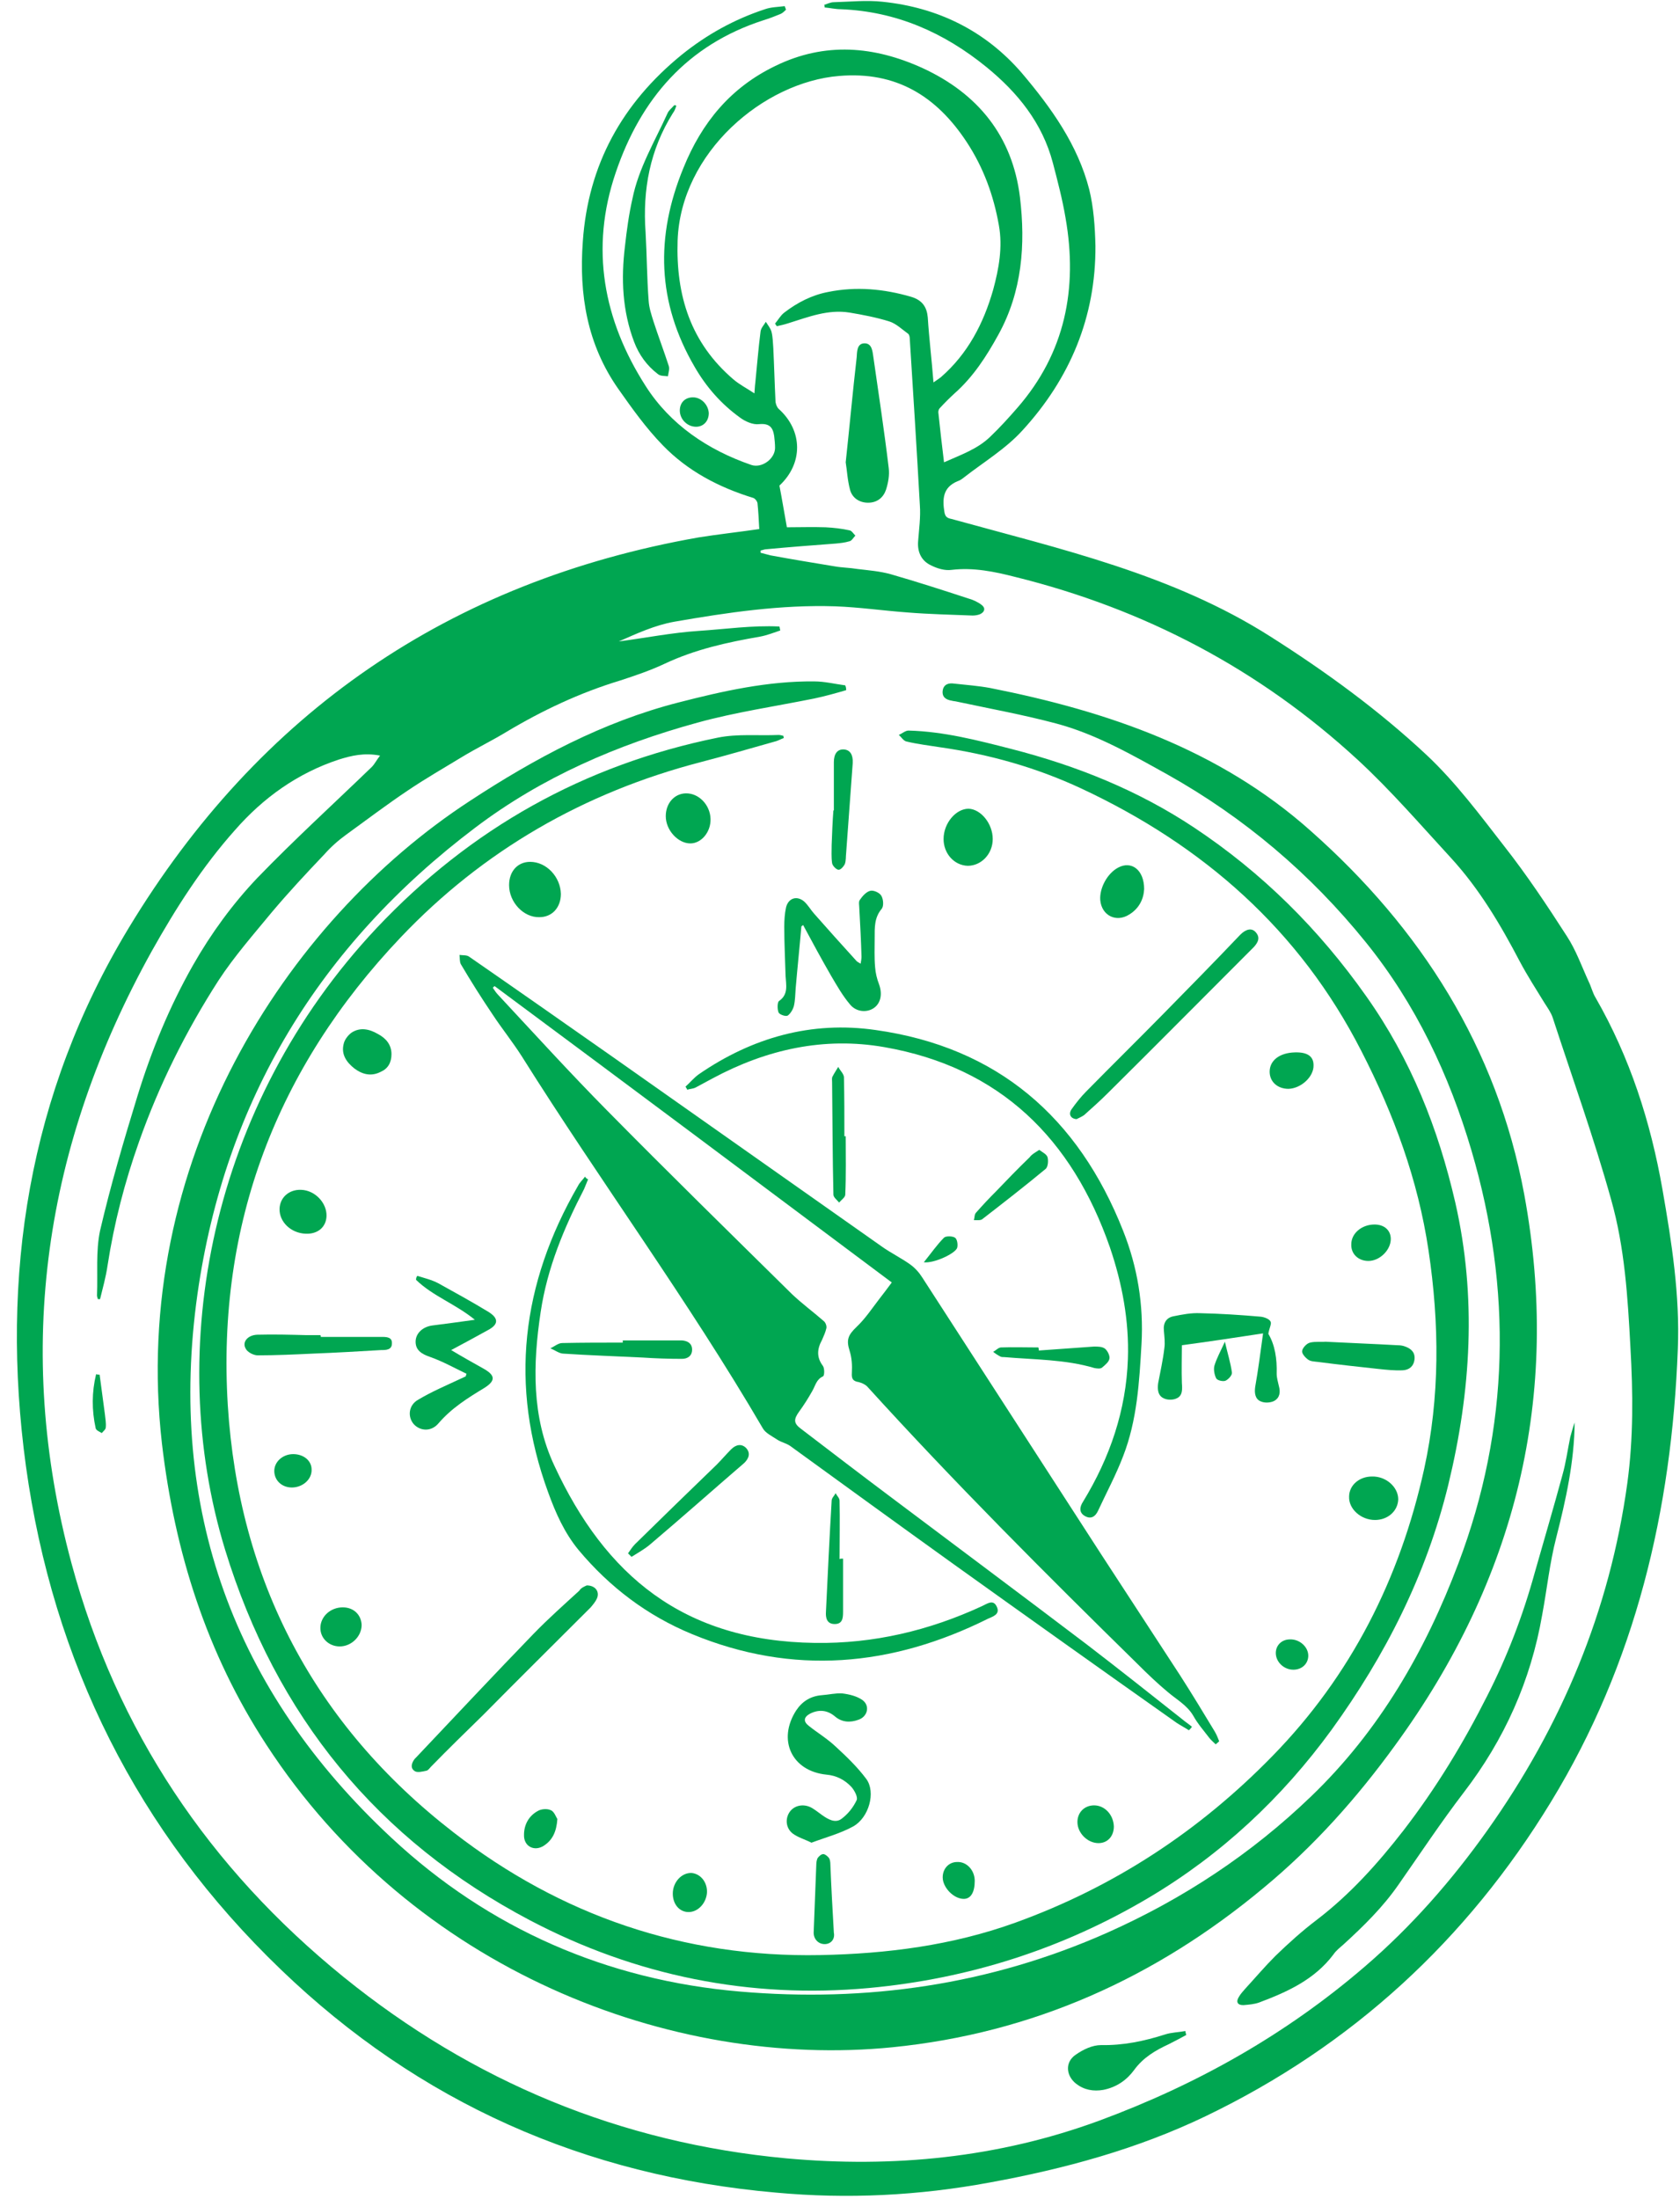 <?xml version="1.0" encoding="UTF-8" standalone="no"?><svg xmlns="http://www.w3.org/2000/svg" xmlns:xlink="http://www.w3.org/1999/xlink" fill="#00a651" height="500.9" preserveAspectRatio="xMidYMid meet" version="1" viewBox="-3.6 -0.3 382.8 500.9" width="382.8" zoomAndPan="magnify"><g id="change1_1"><path d="M169.4,120.2c-0.1-2-0.2-4-0.4-5.9c-0.1-0.5-0.6-1.1-1-1.2c-7.8-2.4-14.9-6.1-20.6-12c-3.8-3.9-7-8.4-10.1-12.8 c-7.1-10.1-9-21.5-8.1-33.6c1.2-17.5,9-31.5,22.5-42.5c5.7-4.6,12-8.1,19-10.4c1.4-0.5,3-0.5,4.5-0.7c0.1,0.3,0.2,0.5,0.3,0.8 c-0.4,0.4-0.8,0.8-1.3,1c-1.2,0.5-2.5,1-3.8,1.4c-17.4,5.6-28,17.9-33.7,34.7c-5.9,17.3-2.8,33.6,6.8,48.6 c5.6,8.8,14.2,14.6,24.1,18c2.4,0.8,5.4-1.4,5.4-3.9c0-0.9-0.1-1.8-0.2-2.7c-0.3-2-1.1-2.9-3.4-2.7c-1.4,0.2-3.2-0.6-4.4-1.5 c-4.3-3.1-7.7-7-10.3-11.5c-8.6-14.7-9-29.7-2.6-45.3c4.2-10.4,10.8-18.4,21-23.3c11.3-5.5,22.5-4.5,33.5,0.5 c12.6,5.8,20.5,15.5,22.2,29.4c1.3,10.8,0.5,21.5-4.9,31.3c-2.7,4.9-5.7,9.6-10,13.4c-1.2,1.1-2.3,2.2-3.4,3.4 c-0.2,0.2-0.3,0.6-0.3,0.9c0.4,3.7,0.8,7.4,1.3,11.4c3.8-1.7,7.6-3,10.5-5.8c2.2-2.1,4.2-4.3,6.2-6.6c10.9-12.5,13.8-27.2,11-43.2 c-0.7-4.2-1.8-8.4-2.9-12.6c-2.4-9.1-8-16-15.1-21.8c-9.7-7.9-20.6-12.7-33.2-13.2c-1.2,0-2.5-0.3-3.7-0.4c0-0.2,0-0.4-0.1-0.6 c0.7-0.2,1.4-0.6,2.2-0.6c3.7-0.1,7.5-0.5,11.1-0.1c12.6,1.3,23.4,6.6,31.7,16.2c6.7,7.9,12.8,16.4,15.4,26.6 c1,4.1,1.3,8.5,1.4,12.8c0.1,16.2-5.8,30.2-16.6,42c-3.8,4.2-8.8,7.2-13.3,10.7c-0.5,0.4-0.9,0.7-1.5,0.9c-3.4,1.4-3.5,4.1-3,7.1 c0.2,1,0.6,1.3,1.6,1.5c25,6.9,50.4,12.6,72.7,26.8c12.6,8,24.7,16.8,35.6,27c6.6,6.2,12.1,13.6,17.7,20.8 c5.1,6.5,9.7,13.4,14.2,20.4c2.1,3.2,3.4,6.9,5,10.4c0.6,1.2,0.9,2.6,1.6,3.7c7.8,13.6,12.5,28.2,15.2,43.6c2.1,12,4,24.1,3.5,36.4 c-1.4,36.7-9.6,71.5-28.9,103.1c-19.2,31.5-45.4,55.6-78.7,71.6c-15.6,7.5-32.2,12-49.2,15.1c-16.2,3-32.4,3.8-48.7,2.3 c-43.5-3.8-81.3-20.5-112.8-50.8c-32.7-31.4-51.9-70-58.1-114.7c-5.9-43.3,0.6-84.8,23.4-122.5c29.7-49.1,73.1-79,129.9-89 C160,121.4,164.6,120.9,169.4,120.2z M19.2,295.6c-0.2,0-0.3,0-0.5,0c-0.1-0.3-0.2-0.6-0.2-0.9c0.2-4.9-0.3-10,0.7-14.7 c2.4-10.3,5.4-20.5,8.5-30.6c3.2-10.4,7.3-20.4,12.7-29.9c4.1-7.2,9-13.9,14.6-19.8c8.4-8.7,17.4-16.9,26.1-25.3 c0.7-0.7,1.1-1.6,1.9-2.6c-3.6-0.7-6.5,0-9.4,0.9c-9.4,3.1-17.2,8.7-23.6,16c-7.5,8.4-13.5,17.8-19,27.6 C6.5,260.4-0.5,306.9,12.7,355.8c10.3,38.1,31.4,69.4,62,94.2c29.4,23.8,63.1,37.8,100.9,41.3c24.3,2.2,48.2-0.1,71.3-8.6 c22.2-8.2,42.5-19.6,60.5-35.1c10.6-9.1,19.8-19.6,27.9-31c16.9-23.8,27.9-50,31.9-79.1c1.4-10.3,1.3-20.6,0.7-31 c-0.6-11.3-1.3-22.7-4.4-33.6c-3.9-14-8.8-27.6-13.3-41.4c-0.4-1.2-1.2-2.3-1.9-3.4c-1.9-3.1-3.9-6.2-5.6-9.4 c-4.4-8.4-9.2-16.5-15.6-23.5c-7-7.6-13.8-15.5-21.4-22.5c-22.4-20.6-48.5-34.3-78-41.6c-4.7-1.2-9.5-2.2-14.5-1.6 c-1.5,0.2-3.2-0.3-4.6-1c-2.2-1-3.2-3-3-5.5c0.2-2.7,0.6-5.5,0.4-8.2c-0.7-12.6-1.5-25.2-2.3-37.9c0-0.4-0.1-1-0.4-1.2 c-1.4-1-2.7-2.3-4.3-2.8c-2.9-0.9-6-1.5-9-2c-4.9-0.8-9.4,1-13.9,2.4c-0.9,0.3-1.8,0.5-2.7,0.7c-0.1-0.2-0.3-0.4-0.4-0.6 c0.7-0.8,1.2-1.8,2.1-2.5c3-2.3,6.3-4,10-4.7c6.4-1.3,12.7-0.7,18.9,1.1c2.7,0.8,3.6,2.5,3.8,4.7c0.3,4.8,0.9,9.6,1.3,14.8 c0.9-0.6,1.3-0.9,1.7-1.2c6.1-5.3,9.7-12.2,11.9-19.9c1.3-4.8,2.2-9.7,1.3-14.7c-1.2-6.8-3.5-13.1-7.3-18.9 c-6.9-10.5-16.1-16.2-29.1-15.1c-17.2,1.4-36.1,17.4-36.8,37.5c-0.4,12.6,3,23.3,12.7,31.6c1.4,1.2,3,2,4.8,3.2 c0.1-1.1,0.1-1.7,0.2-2.4c0.4-3.9,0.7-7.8,1.2-11.7c0.1-0.8,0.8-1.5,1.2-2.2c0.5,0.8,1.1,1.5,1.3,2.3c0.3,1.2,0.3,2.4,0.4,3.6 c0.2,4,0.3,8.1,0.5,12.1c0,0.6,0.3,1.4,0.7,1.8c5.6,5,5.6,12.5,0.2,17.5c0.6,3.1,1.1,6.2,1.7,9.5c2.9,0,5.9-0.1,8.8,0 c1.9,0.1,3.7,0.3,5.5,0.7c0.5,0.1,0.9,0.8,1.3,1.2c-0.5,0.5-0.8,1.2-1.4,1.3c-1,0.3-2,0.4-3,0.5c-5.3,0.4-10.6,0.8-15.9,1.3 c-0.4,0-0.8,0.2-1.3,0.3c0,0.2,0,0.3,0,0.5c0.8,0.2,1.5,0.4,2.3,0.6c4.9,0.9,9.7,1.7,14.6,2.5c1.7,0.3,3.4,0.3,5.2,0.6 c2.5,0.3,5.1,0.5,7.6,1.2c5.9,1.7,11.8,3.6,17.6,5.5c1.1,0.3,2.2,0.8,3.1,1.5c0.9,0.7,0.7,1.6-0.4,2.1c-0.5,0.2-1.1,0.3-1.7,0.3 c-4.9-0.2-9.9-0.3-14.8-0.7c-5.5-0.4-11-1.2-16.5-1.4c-12.3-0.4-24.5,1.4-36.6,3.5c-4.5,0.8-8.6,2.7-12.7,4.5 c6.1-0.8,12.1-2,18.2-2.4c6.1-0.4,12.2-1.3,18.4-1c0.1,0.3,0.1,0.6,0.2,0.9c-1.5,0.5-3,1.1-4.6,1.4c-7.5,1.3-14.8,2.9-21.8,6.2 c-3.2,1.5-6.7,2.7-10.1,3.8c-9.2,2.8-17.7,6.8-25.9,11.7c-3.3,2-6.8,3.7-10.1,5.7c-4.1,2.5-8.3,4.9-12.3,7.6 c-4.8,3.2-9.4,6.7-14.1,10.1c-1.8,1.3-3.5,2.8-5,4.5c-4.1,4.3-8.1,8.6-11.9,13.1c-4.2,5.1-8.6,10.1-12.2,15.6 c-7.4,11.5-13.5,23.7-18.1,36.7c-3.3,9.3-5.7,18.6-7.2,28.3C20.5,290.7,19.8,293.1,19.2,295.6z"/></g><g id="change1_2"><path d="M150.5,23.8c-0.2,0.6-0.4,1.2-0.8,1.7c-5.2,8.3-6.9,17.4-6.2,27.1c0.3,5.2,0.3,10.4,0.7,15.6c0.1,1.6,0.6,3.1,1.1,4.7 c1.1,3.4,2.4,6.8,3.5,10.2c0.2,0.7-0.1,1.5-0.2,2.3c-0.8-0.1-1.7,0-2.3-0.5c-2.5-1.9-4.3-4.4-5.4-7.3c-2.7-7.1-3-14.4-2.1-21.8 c0.4-3.6,0.9-7.3,1.7-10.8c1.4-7,5.1-13.1,8-19.5c0.3-0.7,1-1.2,1.5-1.8C150.2,23.6,150.4,23.7,150.5,23.8z"/></g><g id="change1_3"><path d="M151.3,93.2c0-1.8,1.2-3,3-3c1.9,0,3.5,1.7,3.6,3.6c0,1.8-1.2,3.1-2.9,3.1C153,96.9,151.3,95.2,151.3,93.2z"/></g><g id="change1_4"><path d="M189.2,156.9c-2.4,0.7-4.9,1.4-7.3,1.9c-8.9,1.8-17.9,3.1-26.6,5.5c-18.2,5-35.4,12.4-50.6,23.9 c-35.5,26.8-57,62.1-63.3,106.2c-6.9,48.9,8.2,90.4,44.2,123.9c22.2,20.7,49.1,32.4,79.3,35c28.9,2.5,57-1.5,83.8-13.4 c17.3-7.7,32.9-18,46.5-31.1c15.5-14.9,26-33.1,33.5-53c11.7-30.9,12.3-62.4,3-94c-5.1-17.3-12.7-33.4-24.1-47.5 c-12.6-15.6-27.7-28.4-45.2-38.2c-8.1-4.5-16.3-9.2-25.3-11.6c-7.5-2-15.2-3.4-22.7-5c-0.4-0.1-0.8-0.1-1.1-0.2 c-1.3-0.2-2.3-0.8-2.1-2.3c0.2-1.4,1.3-1.8,2.6-1.6c2.7,0.3,5.5,0.5,8.2,1c26.8,5.3,52.2,14,73,32.5c25.2,22.3,42.5,49.5,48.7,82.8 c8.5,46-1.9,87.8-29.4,125.5c-8.7,12-18.5,23-30,32.5c-24.6,20.5-52.6,33.1-84.6,36.3c-50.3,5-109.2-17.6-142.6-68.9 c-13.6-20.8-20.9-43.9-23.8-68.6c-7.3-63.9,28-118.9,70.2-146.4c14.8-9.7,30.3-18,47.5-22.4c10.1-2.6,20.4-4.9,30.9-4.8 c2.4,0,4.8,0.6,7.1,0.9C189.2,156.3,189.2,156.6,189.2,156.9z"/></g><g id="change1_5"><path d="M175,167.8c-0.6,0.2-1.1,0.5-1.7,0.7c-5.7,1.6-11.5,3.3-17.3,4.8c-26.5,6.9-49.5,20.1-68.3,39.9 C59.4,243,45.8,278.6,48.3,319.7c2.5,40,19.8,72.9,51.5,97.4c24.4,18.9,52.4,28.5,83.5,27.9c15.2-0.3,30.1-2.2,44.5-7.4 c22.4-8.1,41.8-20.8,58.5-37.9c18-18.4,29.1-40.5,34.6-65.4c3.6-16.4,3.5-33.1,1-49.8c-2.4-16.1-7.9-31-15.3-45.4 c-14.1-27.6-36-46.8-63.8-59.8c-10.3-4.8-21-7.8-32.2-9.4c-2.5-0.4-5.1-0.7-7.6-1.3c-0.7-0.1-1.2-1-1.8-1.5c0.7-0.3,1.5-1,2.2-1 c8,0.2,15.7,2.2,23.5,4.2c14.8,3.8,28.8,9.4,41.6,17.9c15.5,10.3,28.4,23.1,39.2,38.4c10.2,14.4,16.4,30.1,20.3,47 c4.9,21.5,3.6,42.9-1.6,64.3c-5,20.5-14.3,38.8-26.6,55.8c-11.3,15.5-25.1,28.4-41.6,38.2c-19.7,11.7-41.1,18.5-63.8,20.6 c-27.2,2.5-53.2-2.8-77.2-15.4c-34.8-18.3-57.9-46.6-69.5-84.4C33.7,307,44.4,251.3,82.2,211.1c21.4-22.7,47.3-37.2,77.8-43.4 c4.5-0.9,9.2-0.4,13.8-0.6c0.4,0,0.7,0.1,1.1,0.2C174.9,167.5,175,167.7,175,167.8z"/></g><g id="change1_6"><path d="M273.4,397c-0.5-0.5-1-0.9-1.4-1.4c-1.3-1.7-2.7-3.3-3.7-5.1c-1.4-2.4-3.8-3.7-5.8-5.4c-2.4-2-4.7-4.2-6.9-6.4 c-21-20.6-41.8-41.4-61.6-63.2c-0.5-0.5-1.2-0.8-1.9-1c-1.3-0.2-1.7-0.7-1.6-2.1c0.1-1.7,0-3.4-0.5-5c-0.8-2.5-0.4-3.6,1.6-5.5 c2-1.9,3.5-4.2,5.2-6.4c0.8-1,1.6-2.1,2.8-3.7c-30.2-22.6-60.3-45.1-90.5-67.5c-0.1,0.1-0.3,0.2-0.4,0.4c0.4,0.6,0.8,1.2,1.3,1.7 c8.2,8.8,16.3,17.7,24.7,26.2c13.9,14.1,28,27.9,42.1,41.8c2.3,2.2,4.9,4.1,7.3,6.2c0.4,0.3,0.7,1.1,0.6,1.6c-0.2,0.9-0.6,1.8-1,2.7 c-1.1,2-1.3,3.9,0.2,5.9c0.4,0.5,0.4,2.3,0,2.4c-1.5,0.7-1.7,2.1-2.4,3.3c-0.9,1.6-1.9,3.2-3,4.7c-1.3,1.8-1.3,2.7,0.5,4 c6.8,5.2,13.6,10.4,20.4,15.5c14.9,11.2,29.8,22.3,44.7,33.6c7.3,5.6,14.5,11.3,21.7,17c0.7,0.6,1.5,1.1,2.2,1.7 c-0.2,0.3-0.4,0.5-0.7,0.8c-0.9-0.6-1.9-1.1-2.8-1.7c-17-12-34-24.1-50.9-36.2c-12.4-8.9-24.8-17.9-37.2-26.9 c-0.9-0.6-2-0.8-2.9-1.4c-1.2-0.8-2.7-1.5-3.3-2.6c-17-29.1-37-56.2-54.9-84.7c-2.1-3.3-4.6-6.4-6.7-9.6c-2.5-3.7-4.9-7.5-7.2-11.4 c-0.3-0.6-0.2-1.4-0.3-2.1c0.7,0.1,1.7,0,2.2,0.4c10.7,7.4,21.4,14.9,32.1,22.4c20.6,14.5,41.3,29.1,61.9,43.6 c2.1,1.5,4.4,2.6,6.5,4.1c1.1,0.8,2,1.8,2.7,2.9c13.6,21,27.2,42.1,40.8,63.1c6,9.2,12,18.4,18,27.6c2.7,4.2,5.3,8.5,7.9,12.8 c0.4,0.7,0.7,1.4,1,2.2C273.8,396.7,273.6,396.8,273.4,397z"/></g><g id="change1_7"><path d="M355.2,323.7c-0.1,9-2,17.6-4.2,26.2c-1.5,5.8-2.1,11.7-3.2,17.6c-2.6,15-8.6,28.4-17.9,40.5c-5.2,6.8-9.9,13.9-14.8,20.9 c-3.6,5.2-8,9.5-12.6,13.7c-0.8,0.7-1.7,1.4-2.3,2.3c-4.3,5.7-10.5,8.5-16.9,10.9c-1.1,0.4-2.4,0.5-3.6,0.6c-1.4,0-1.7-0.8-1-1.9 c0.4-0.7,0.9-1.2,1.4-1.8c2.3-2.5,4.5-5.1,6.9-7.5c3-2.9,6.1-5.7,9.4-8.2c7.6-5.8,13.9-12.8,19.8-20.4c7.4-9.6,13.6-19.8,19-30.5 c4.6-9,8.2-18.4,10.9-28.2c2.1-7.4,4.3-14.8,6.3-22.2c0.8-2.8,1.2-5.8,1.8-8.7C354.5,325.9,354.8,324.8,355.2,323.7z"/></g><g id="change1_8"><path d="M152.6,247.2c1-0.9,1.9-2,3-2.8c12.2-8.4,25.7-12.2,40.3-10.1c27.8,3.9,46.2,19.9,56.4,45.7c3.3,8.3,4.7,16.9,4.2,25.8 c-0.5,8.7-1,17.4-4.2,25.6c-1.6,4.2-3.8,8.3-5.7,12.4c-0.6,1.3-1.6,2-3,1.2c-1.4-0.8-1.2-2.1-0.4-3.3c6.1-10,9.8-20.8,10.2-32.5 c0.3-8.6-1.3-17.2-4.1-25.4c-8.6-24.7-25-41-51.4-45.6c-13.7-2.4-26.8,0.5-39.1,7.1c-1.3,0.7-2.6,1.4-3.9,2.1 c-0.6,0.3-1.3,0.3-1.9,0.5C152.9,247.7,152.8,247.5,152.6,247.2z"/></g><g id="change1_9"><path d="M130.4,268.3c-0.3,0.7-0.6,1.5-0.9,2.2c-4.6,8.9-8.4,18-9.9,28c-1.8,11.9-2.1,23.9,3.1,35c11.6,25,29.4,40,59.4,40.4 c13.3,0.2,26-2.8,38.1-8.4c1.1-0.5,2.5-1.6,3.3,0.1c0.9,1.8-0.9,2.3-2,2.8c-21.9,10.9-44.4,13-67.4,3.5 c-10.2-4.2-18.8-10.7-25.9-19.2c-3.2-3.9-5.2-8.4-6.9-13.1c-8.9-24.3-6.1-47.5,6.8-69.8c0.4-0.8,1.1-1.4,1.6-2.1 C129.9,268,130.1,268.2,130.4,268.3z"/></g><g id="change1_10"><path d="M179,210.7c-0.4,4.7-0.9,9.4-1.3,14.1c-0.1,1.3-0.1,2.7-0.4,4c-0.2,0.8-0.8,1.8-1.4,2.2c-0.4,0.3-1.9-0.2-2.1-0.7 c-0.3-0.7-0.3-2.3,0.1-2.6c2.2-1.5,1.6-3.7,1.5-5.7c-0.1-3.7-0.3-7.4-0.3-11.2c0-1.5,0.1-3,0.4-4.4c0.5-2.1,2.4-2.8,4.1-1.4 c0.9,0.8,1.5,1.9,2.3,2.8c3.1,3.5,6.3,7.1,9.5,10.6c0.2,0.3,0.6,0.5,1.1,0.8c0.1-0.6,0.2-1.1,0.2-1.6c-0.1-3.7-0.3-7.3-0.5-11 c0-0.6-0.2-1.5,0.1-1.9c0.6-0.9,1.5-1.9,2.4-2.1c0.7-0.2,2.1,0.4,2.5,1.1c0.5,0.8,0.6,2.4,0.1,3c-1.7,2-1.6,4.3-1.6,6.6 c0,2.2-0.1,4.5,0.1,6.7c0.1,1.3,0.4,2.6,0.9,3.9c0.8,2.2,0.4,4.3-1.2,5.4c-1.6,1.1-4,0.9-5.4-0.8c-1.7-2-3-4.3-4.3-6.5 c-2.2-3.8-4.3-7.7-6.4-11.6C179.3,210.5,179.1,210.6,179,210.7z"/></g><g id="change1_11"><path d="M181.3,419.4c-1.6-0.8-3.1-1.2-4.3-2.1c-1.5-1.2-1.7-3.2-0.8-4.7c0.9-1.5,2.8-2.1,4.6-1.4c1,0.4,1.9,1.2,2.9,1.9 c1.4,1,3,1.9,4.4,0.9c1.5-1.1,2.7-2.6,3.5-4.3c0.3-0.7-0.5-2.2-1.2-3c-1.5-1.6-3.4-2.6-5.7-2.8c-7.9-0.8-11.2-7.9-6.9-14.6 c1.4-2.1,3.3-3.3,5.9-3.5c1.5-0.1,3.1-0.5,4.6-0.4c1.6,0.2,3.3,0.6,4.6,1.5c1.8,1.3,1.2,3.8-0.9,4.5c-1.9,0.7-3.8,0.6-5.4-0.8 c-1.7-1.4-3.6-1.6-5.6-0.6c-1.5,0.8-1.6,1.8-0.3,2.8c2,1.6,4.2,2.9,6.1,4.7c2.5,2.3,5,4.7,7,7.4c2.2,3,0.6,8.8-3,10.8 C187.9,417.3,184.5,418.2,181.3,419.4z"/></g><g id="change1_12"><path d="M91.5,290.3c1.6,0.5,3.3,0.9,4.8,1.7c3.8,2.1,7.6,4.2,11.4,6.5c2.4,1.5,2.3,2.9-0.2,4.2c-2.7,1.5-5.5,3-8.3,4.5 c2.5,1.5,5,2.9,7.5,4.3c2.6,1.5,2.6,2.7,0.1,4.3c-3.8,2.3-7.5,4.6-10.5,8.1c-1.6,1.9-4.1,1.8-5.6,0.2c-1.5-1.7-1.2-4.4,1-5.6 c3-1.8,6.3-3.2,9.5-4.7c0.4-0.2,0.9-0.4,1.3-0.6c0.1-0.2,0.1-0.4,0.2-0.6c-2.7-1.3-5.4-2.8-8.2-3.8c-2.1-0.7-3.4-1.6-3.4-3.5 c0-1.9,1.6-3.4,3.8-3.7c3.1-0.4,6.2-0.8,9.7-1.3c-4.4-3.6-9.6-5.4-13.4-9.1C91.2,290.8,91.3,290.5,91.5,290.3z"/></g><g id="change1_13"><path d="M130.1,360.8c2,0,3,1.5,2.3,3c-0.3,0.7-0.9,1.4-1.4,2c-8.2,8.2-16.4,16.3-24.5,24.5c-4,3.9-8,7.8-11.9,11.8 c-0.3,0.3-0.6,0.8-1,0.9c-0.9,0.2-2.1,0.5-2.7,0.1c-1.1-0.7-0.7-1.9,0-2.8c0.1-0.1,0.2-0.2,0.3-0.3c8.9-9.4,17.8-18.9,26.8-28.2 c3.3-3.4,6.9-6.6,10.4-9.8C128.8,361.3,129.7,361,130.1,360.8z"/></g><g id="change1_14"><path d="M189.1,105c0.9-8.3,1.6-16.1,2.5-23.9c0.1-1.2,0-3.2,1.8-3.2c1.7,0,1.8,1.8,2,3.1c1.2,8.4,2.5,16.9,3.5,25.3 c0.2,1.6-0.1,3.3-0.6,4.9c-0.6,1.8-2,3-4.1,3c-2,0-3.6-1.1-4.1-2.9C189.5,109.1,189.4,106.8,189.1,105z"/></g><g id="change1_15"><path d="M284.2,303.4c-6.5,1-12.6,1.9-18.5,2.7c0,2.7-0.1,5.7,0,8.6c0.1,1.4,0.2,2.9-1.2,3.5c-0.8,0.4-2.1,0.4-2.9,0 c-1.4-0.6-1.5-2.1-1.3-3.5c0.5-2.6,1.1-5.3,1.4-7.9c0.2-1.3,0-2.7-0.1-4c-0.2-1.8,0.6-3,2.2-3.3c2-0.4,4-0.8,6.1-0.7 c4.6,0.1,9.2,0.4,13.8,0.8c0.8,0.1,1.9,0.5,2.2,1.1c0.3,0.5-0.3,1.5-0.5,2.8c1.5,2.5,2,5.7,1.9,9.1c0,0.9,0.3,1.9,0.5,2.8 c0.4,1.4,0.2,2.7-1.1,3.4c-0.8,0.4-2.1,0.5-3,0.1c-1.3-0.5-1.5-1.9-1.3-3.3C283.1,311.7,283.6,307.7,284.2,303.4z"/></g><g id="change1_16"><path d="M241.7,254.6c-1.4-0.1-1.9-1.2-1.1-2.3c1-1.4,2.1-2.8,3.3-4c5.8-5.9,11.7-11.7,17.5-17.6c5.9-6,11.8-12,17.6-18.1 c1.3-1.3,2.6-1.6,3.5-0.6c1.1,1.2,0.6,2.3-0.4,3.4c-11.1,11.1-22.1,22.2-33.2,33.2c-1.8,1.8-3.6,3.4-5.5,5.1 C242.8,254.1,242.1,254.4,241.7,254.6z"/></g><g id="change1_17"><path d="M266.7,463.2c-1.3,0.7-2.6,1.4-4,2.1c-3,1.4-5.8,3-7.9,5.9c-1.7,2.3-4,3.9-7,4.5c-2.3,0.4-4.4,0-6.2-1.4 c-2.3-1.8-2.6-4.9-0.1-6.6c1.7-1.2,3.8-2.2,5.8-2.2c5,0.1,9.8-0.9,14.5-2.4c1.5-0.5,3.1-0.5,4.7-0.8 C266.5,462.5,266.6,462.9,266.7,463.2z"/></g><g id="change1_18"><path d="M69.5,304.2c4.6,0,9.2,0,13.8,0c1.1,0,2.5,0,2.4,1.5c0,1.5-1.4,1.5-2.5,1.5c-5.1,0.3-10.2,0.6-15.4,0.8 c-4.2,0.2-8.5,0.4-12.7,0.4c-0.9,0-2.3-0.7-2.7-1.5c-0.9-1.5,0.4-3.1,2.6-3.2c3.8-0.1,7.6,0,11.3,0.1c1,0,2.1,0,3.1,0 C69.5,303.9,69.5,304.1,69.5,304.2z"/></g><g id="change1_19"><path d="M298.4,305.3c5.8,0.3,11.2,0.5,16.5,0.8c0.6,0,1.2,0.1,1.7,0.3c1.4,0.5,2.3,1.4,2.1,3c-0.2,1.5-1.2,2.3-2.6,2.4 c-1.8,0.1-3.7-0.1-5.6-0.3c-4.6-0.5-9.2-1-13.8-1.6c-0.8-0.1-1.6-0.1-2.2-0.5c-0.7-0.5-1.5-1.4-1.4-2c0.1-0.7,1-1.7,1.8-1.9 C296.1,305.2,297.5,305.4,298.4,305.3z"/></g><g id="change1_20"><path d="M124.2,203.3c0,3.1-2,5.3-4.9,5.3c-3.6,0.1-6.9-3.4-6.9-7.3c0-3.2,2-5.3,4.8-5.3C120.9,196,124.1,199.4,124.2,203.3z"/></g><g id="change1_21"><path d="M138.3,305c4.2,0,8.3,0,12.5,0c0.3,0,0.6,0,1,0c1.3,0.1,2.3,0.7,2.3,2.1c0,1.4-1,2.1-2.3,2.1c-3,0-6-0.1-9-0.3 c-6.1-0.3-12.2-0.5-18.2-0.9c-0.9-0.1-1.8-0.8-2.8-1.2c0.9-0.4,1.8-1.2,2.7-1.2c4.6-0.1,9.2-0.1,13.8-0.1 C138.3,305.3,138.3,305.1,138.3,305z"/></g><g id="change1_22"><path d="M211.4,190.8c0-3.6,2.8-6.9,5.7-6.9c2.8,0.1,5.5,3.4,5.5,6.9c0,3.4-2.6,6.1-5.7,6.1C213.8,196.8,211.4,194.1,211.4,190.8z"/></g><g id="change1_23"><path d="M139.5,353.5c0.5-0.7,1-1.5,1.6-2.1c6.2-6.1,12.4-12.1,18.6-18.1c1.1-1.1,2.2-2.4,3.3-3.5c1-1,2.3-1.4,3.4-0.3 c1.1,1.2,0.6,2.4-0.4,3.4c-7.2,6.2-14.3,12.5-21.5,18.6c-1.3,1.1-2.8,1.9-4.2,2.8C140,354,139.8,353.8,139.5,353.5z"/></g><g id="change1_24"><path d="M186.4,184.3c0-3.7,0-7.3,0-11c0-1.9,0.8-3,2.3-2.9c1.4,0.1,2.1,1.2,2,3.1c-0.5,6.8-1,13.7-1.5,20.5c-0.1,0.8,0,1.7-0.3,2.5 c-0.3,0.6-1,1.4-1.5,1.3c-0.5-0.1-1.3-0.9-1.4-1.5c-0.2-1.4-0.1-2.8-0.1-4.2c0.1-2.6,0.2-5.3,0.4-7.9 C186.3,184.3,186.3,184.3,186.4,184.3z"/></g><g id="change1_25"><path d="M257.1,202.2c-0.1,2.2-1.1,4.4-3.4,5.8c-3,1.9-6.3,0.2-6.6-3.3c-0.2-2.7,1.6-6.1,4.1-7.4 C254.2,195.7,257.1,197.8,257.1,202.2z"/></g><g id="change1_26"><path d="M189.1,258.5c0,4.4,0.1,8.8-0.1,13.3c0,0.6-0.9,1.2-1.4,1.8c-0.5-0.6-1.3-1.2-1.3-1.8c-0.2-8.5-0.2-17-0.3-25.6 c0-0.4-0.1-1,0.1-1.3c0.4-0.8,0.9-1.5,1.3-2.2c0.4,0.8,1.2,1.5,1.3,2.3c0.1,4.5,0.1,9,0.1,13.5C188.8,258.5,188.9,258.5,189.1,258.5 z"/></g><g id="change1_27"><path d="M148.1,185.6c0-2.9,1.9-5.1,4.5-5.2c3-0.1,5.6,2.6,5.7,5.8c0.1,3-2.1,5.6-4.6,5.6C150.9,191.8,148.1,188.8,148.1,185.6z"/></g><g id="change1_28"><path d="M188.5,354.7c0,4,0,8.1,0,12.1c0,1.4-0.1,2.8-1.9,2.8c-1.8,0-2.1-1.4-2-2.8c0.4-8.4,0.8-16.9,1.3-25.3 c0-0.6,0.6-1.1,0.9-1.7c0.3,0.6,0.9,1.1,0.9,1.7c0.1,4.4,0,8.8,0,13.3C187.9,354.7,188.2,354.7,188.5,354.7z"/></g><g id="change1_29"><path d="M309.7,345.9c-3.2,0-6-2.5-5.9-5.3c0-2.6,2.3-4.6,5.2-4.6c3.2-0.1,6,2.4,6,5.2C314.9,343.9,312.6,345.9,309.7,345.9z"/></g><g id="change1_30"><path d="M85.6,239.8c0,1.9-0.8,3.3-2.4,4c-2.1,1.1-4.1,0.7-6-0.7c-1.8-1.4-3.1-3.2-2.5-5.6c0.2-1,1-2,1.8-2.6c2-1.3,4.1-0.8,6,0.3 C84.4,236.2,85.6,237.7,85.6,239.8z"/></g><g id="change1_31"><path d="M66.1,280.7c-3.4-0.1-6.1-2.7-6-5.7c0.1-2.6,2.2-4.4,4.9-4.3c3.2,0.1,5.9,3,5.8,6C70.7,279.2,68.8,280.8,66.1,280.7z"/></g><g id="change1_32"><path d="M233.1,307.3c4.2-0.3,8.4-0.6,12.6-0.9c0.8,0,1.9,0,2.5,0.5c0.6,0.5,1.1,1.6,1,2.2c-0.1,0.8-1,1.5-1.7,2.1 c-0.4,0.3-1.1,0.2-1.7,0.1c-6.7-2-13.7-1.9-20.6-2.5c-0.3,0-0.6,0-0.8-0.1c-0.6-0.3-1.2-0.7-1.7-1.1c0.6-0.3,1.2-1,1.8-1 c2.8-0.1,5.6,0,8.5,0C233.1,306.8,233.1,307.1,233.1,307.3z"/></g><g id="change1_33"><path d="M186.4,439.9c0.3,1.5-0.7,2.6-2.1,2.6c-1.4,0-2.5-1.1-2.5-2.6c0.2-5.2,0.4-10.4,0.6-15.5c0-0.5,0.1-1.1,0.3-1.5 c0.3-0.4,0.8-0.9,1.3-0.9c0.4,0,1,0.5,1.3,0.9c0.2,0.3,0.3,0.9,0.3,1.3C185.8,429.4,186.1,434.7,186.4,439.9z"/></g><g id="change1_34"><path d="M233.2,261.6c0.8,0.6,1.7,1,1.9,1.7c0.2,0.8,0.1,2.1-0.4,2.6c-4.7,3.9-9.6,7.7-14.5,11.5c-0.4,0.3-1.2,0.2-1.9,0.2 c0.2-0.6,0.1-1.3,0.5-1.7c1.5-1.7,3-3.3,4.6-4.9c2.5-2.6,5-5.2,7.6-7.7C231.5,262.6,232.3,262.2,233.2,261.6z"/></g><g id="change1_35"><path d="M290,247.7c-2.5,0-4.3-1.6-4.3-3.9c0-2.6,2.3-4.3,5.7-4.4c2.9-0.1,4.3,0.9,4.3,2.9C295.8,244.9,292.9,247.6,290,247.7z"/></g><g id="change1_36"><path d="M73.8,374.7c-2.4,0-4.4-1.8-4.4-4.2c0-2.6,2.3-4.7,5.1-4.7c2.5,0,4.2,1.7,4.3,4C78.8,372.4,76.5,374.7,73.8,374.7z"/></g><g id="change1_37"><path d="M308.2,286.9c-2.3,0-4-1.6-3.9-3.8c0-2.5,2.4-4.5,5.3-4.5c2.2,0,3.7,1.3,3.7,3.3C313.3,284.4,310.8,286.9,308.2,286.9z"/></g><g id="change1_38"><path d="M250.2,415.7c0,2.2-1.4,3.8-3.5,3.8c-2.5,0-4.8-2.3-4.8-4.8c0-2.2,1.6-3.8,3.8-3.8C248.1,410.9,250.1,413,250.2,415.7z"/></g><g id="change1_39"><path d="M157.5,430.6c-0.1,2.5-2,4.6-4.2,4.6c-2.1,0-3.6-1.8-3.6-4.2c0-2.6,2-4.8,4.3-4.7C156,426.5,157.5,428.3,157.5,430.6z"/></g><g id="change1_40"><path d="M123.4,414c-0.2,2.9-1.1,4.8-3.1,6.1c-2.2,1.4-4.6,0.1-4.5-2.5c0-2.3,1.1-4.3,3.1-5.4c0.8-0.5,2.2-0.6,3-0.2 C122.7,412.3,123.1,413.6,123.4,414z"/></g><g id="change1_41"><path d="M62.9,338.5c-2.2,0-3.9-1.5-4-3.6c-0.1-2.2,1.9-4,4.3-4c2.4,0,4.2,1.5,4.2,3.5C67.5,336.6,65.4,338.5,62.9,338.5z"/></g><g id="change1_42"><path d="M218.5,428.1c0,2.6-0.9,4.1-2.5,4.1c-2.3,0-4.8-2.6-4.8-4.9c0-2,1.4-3.5,3.3-3.5C216.7,423.7,218.5,425.7,218.5,428.1z"/></g><g id="change1_43"><path d="M294.5,376.8c0,1.8-1.4,3.2-3.4,3.2c-2.2,0-4-1.8-4-3.8c0-1.8,1.4-3.1,3.2-3.1C292.5,373,294.5,374.8,294.5,376.8z"/></g><g id="change1_44"><path d="M19.1,312.8c0.4,3,0.8,6,1.2,9c0.1,1,0.3,2,0.2,3c0,0.5-0.6,0.9-0.9,1.3c-0.5-0.3-1.3-0.6-1.4-1.1 c-0.9-4.1-0.9-8.2,0.1-12.3C18.6,312.8,18.9,312.8,19.1,312.8z"/></g><g id="change1_45"><path d="M206.9,287.2c1.7-2.1,3-4,4.6-5.6c0.4-0.4,1.9-0.4,2.5,0c0.5,0.3,0.7,1.6,0.5,2.3C214.1,285.2,209.2,287.5,206.9,287.2z"/></g><g id="change1_46"><path d="M275.5,305.3c0.6,2.6,1.3,4.8,1.6,7c0.1,0.6-0.8,1.6-1.5,1.9c-0.6,0.2-1.9-0.1-2.1-0.6c-0.4-0.8-0.6-2-0.4-2.8 C273.6,309.1,274.5,307.5,275.5,305.3z"/></g></svg>